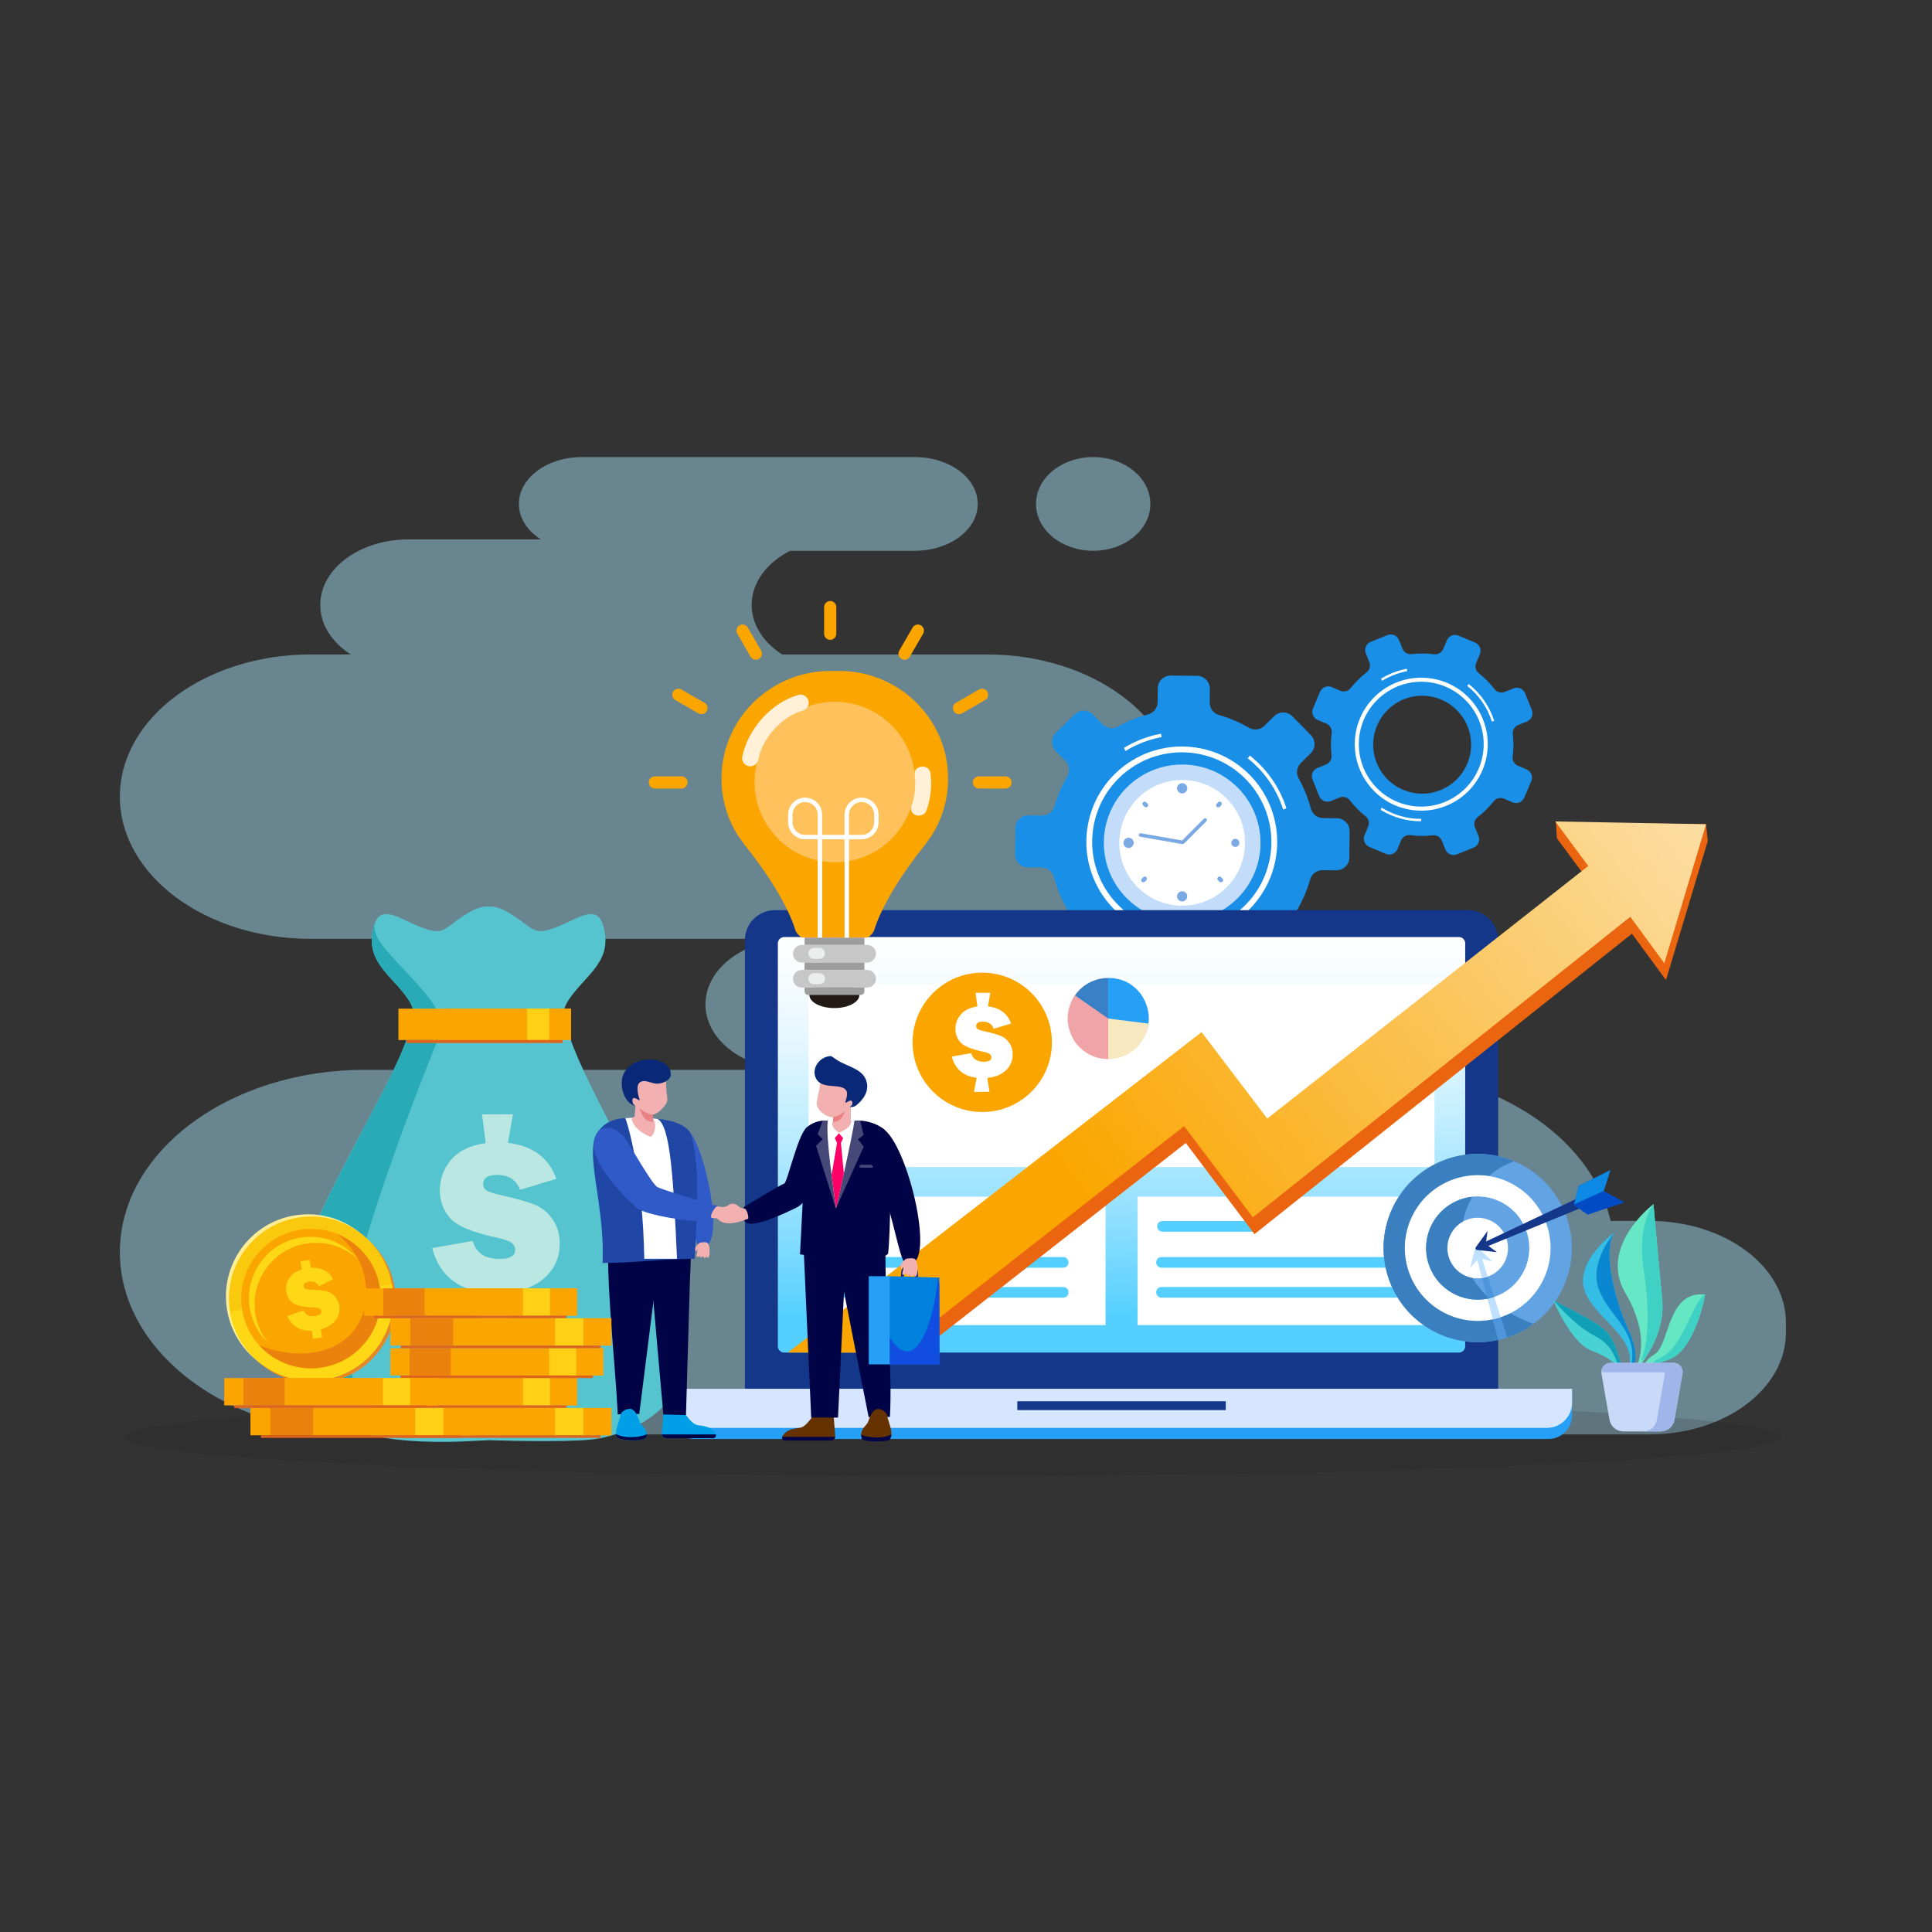 <?xml version="1.0" encoding="UTF-8"?>
<svg id="Layer_1" data-name="Layer 1" xmlns="http://www.w3.org/2000/svg" xmlns:xlink="http://www.w3.org/1999/xlink" viewBox="0 0 2000 2000">
  <rect x="0" y="0" width="2000" height="2000" fill="#333333" stroke="none"/>
  <defs>
    <style>
      .cls-1 {
        fill: url(#linear-gradient-2);
      }

      .cls-2 {
        fill: #3881c7;
      }

      .cls-3, .cls-4 {
        fill: #15378a;
      }

      .cls-5, .cls-6 {
        fill: #fff;
      }

      .cls-7 {
        fill: #2046a6;
      }

      .cls-7, .cls-8, .cls-9, .cls-10, .cls-11, .cls-12, .cls-13, .cls-6, .cls-14, .cls-15, .cls-16, .cls-17, .cls-18, .cls-19, .cls-20, .cls-21, .cls-22, .cls-23, .cls-24, .cls-25, .cls-26, .cls-27, .cls-28, .cls-29, .cls-30, .cls-4, .cls-31, .cls-32, .cls-33, .cls-34, .cls-35, .cls-36, .cls-37, .cls-38, .cls-39, .cls-40, .cls-41, .cls-42, .cls-43 {
        fill-rule: evenodd;
      }

      .cls-44 {
        fill: #de641e;
      }

      .cls-8 {
        fill: #54cfff;
      }

      .cls-9 {
        fill: #f06;
      }

      .cls-10, .cls-45 {
        fill: #464878;
      }

      .cls-11, .cls-46 {
        fill: #f1a4a7;
      }

      .cls-12 {
        fill: #62a4e3;
      }

      .cls-13 {
        fill: #3a80c0;
      }

      .cls-47 {
        fill: #49d2d4;
      }

      .cls-14 {
        fill: #1a8fe7;
      }

      .cls-15 {
        fill: #4b8ecf;
      }

      .cls-48 {
        fill: #35bee5;
      }

      .cls-16 {
        fill: #28aab7;
      }

      .cls-49, .cls-25 {
        fill: #269ff7;
      }

      .cls-50 {
        fill: #fac90d;
      }

      .cls-51 {
        fill: #a0b6ea;
      }

      .cls-17 {
        fill: #4d96dc;
      }

      .cls-52 {
        fill: #66e7c3;
      }

      .cls-18 {
        fill: #092978;
      }

      .cls-19 {
        fill: #024bc7;
      }

      .cls-20 {
        fill: #7ba9e3;
      }

      .cls-53 {
        fill: #fff0d7;
      }

      .cls-21 {
        fill: #ffc15c;
      }

      .cls-22 {
        fill: #009fe7;
      }

      .cls-23 {
        fill: #f3b0b0;
      }

      .cls-54 {
        fill: #f7e8bf;
      }

      .cls-55 {
        fill: #fca500;
      }

      .cls-56 {
        clip-path: url(#clippath-1);
      }

      .cls-57, .cls-39 {
        fill: #000446;
      }

      .cls-58 {
        fill: #c9daf8;
      }

      .cls-59 {
        fill: #0a87d1;
      }

      .cls-60 {
        opacity: .45;
      }

      .cls-61 {
        fill: #66e7c6;
      }

      .cls-62 {
        fill: #e48827;
      }

      .cls-24 {
        fill: #0c89e4;
      }

      .cls-26 {
        fill: #e88284;
      }

      .cls-63 {
        fill: #eb820e;
      }

      .cls-27 {
        fill: #c0e0ff;
      }

      .cls-64, .cls-34 {
        fill: #fba600;
      }

      .cls-28, .cls-65 {
        fill: #9d9d9e;
      }

      .cls-66 {
        stroke: #fba600;
        stroke-miterlimit: 10;
        stroke-width: .27px;
      }

      .cls-66, .cls-67 {
        fill: none;
      }

      .cls-29 {
        fill: #ec8081;
      }

      .cls-68 {
        fill: #630;
      }

      .cls-30 {
        fill: #56c4cf;
      }

      .cls-69 {
        clip-path: url(#clippath);
      }

      .cls-67 {
        clip-rule: evenodd;
      }

      .cls-31 {
        fill: #c7c7c8;
      }

      .cls-70, .cls-42 {
        fill: #ffd815;
      }

      .cls-32 {
        fill: #2f5ac7;
      }

      .cls-33 {
        fill: #eb640f;
      }

      .cls-71 {
        fill: #ffd015;
      }

      .cls-72 {
        fill: #ffee94;
      }

      .cls-35 {
        fill: #eceded;
      }

      .cls-73 {
        fill: #aae8ff;
      }

      .cls-36 {
        fill: #d7e6ff;
      }

      .cls-74 {
        fill: url(#linear-gradient);
      }

      .cls-37 {
        fill: #c3dcfa;
      }

      .cls-75 {
        fill: #3fd1c4;
      }

      .cls-38 {
        fill: #bae7e2;
      }

      .cls-76 {
        fill: #231f20;
        opacity: .15;
      }

      .cls-77 {
        fill: #0fa0b7;
      }

      .cls-40 {
        fill: #0081de;
      }

      .cls-41 {
        fill: #124de1;
      }

      .cls-43 {
        fill: #231916;
      }
    </style>
    <clipPath id="clippath">
      <path class="cls-67" d="m811.16,1400.13v-.03h-.24c-.23-.03-.46-.07-.68-.13h0s-.02,0-.02,0c-.13-.03-.25-.07-.37-.1v-.03h-.09c-.79-.26-1.52-.66-2.15-1.18h0s0,0,0,0l-.13-.11v-.02h-.02c-.23-.2-.44-.41-.63-.64v-.02h-.02c-.24-.27-.45-.57-.64-.88v-.04h-.02c-.2-.33-.37-.68-.5-1.04h0s0-.01,0-.01c-.05-.12-.09-.24-.13-.37v-.03h0c-.13-.42-.22-.86-.26-1.31v-.27h-.02c0-.11,0-.21,0-.32v-417.04c0-.11,0-.21,0-.32h.02v-.26c.04-.45.13-.89.26-1.31h0v-.02c.04-.13.08-.25.13-.37h0c.14-.37.31-.72.5-1.05h.02v-.04c.19-.31.4-.61.64-.88h.02v-.02c.2-.23.41-.44.63-.64h.02v-.02l.13-.11h0c.63-.52,1.36-.93,2.15-1.18h.09v-.03c.12-.04.25-.07.37-.1h.02c.22-.06.45-.1.67-.13h.25v-.03c.2-.02.41-.03.61-.03h698.47c.23,0,.45.01.68.04v.02h.18c.39.05.77.14,1.13.26h0s.02,0,.02,0c.31.1.61.23.9.37v.03h.05c.07.04.14.07.21.11v.02h.03c.26.15.52.32.76.5v.02h.03c.43.33.82.72,1.15,1.14v.04h.03c.13.17.25.34.36.52h0s0,0,0,0c.04.07.09.14.13.21v.05h.03c.2.35.36.72.5,1.1v.08h.03c.04.11.07.23.1.35v.04h.01c.05.19.09.37.12.57v.09h.01c.05.32.07.65.07.98v417.04c0,.33-.02.66-.07.98h-.02v.09c-.03.19-.07.38-.12.56h-.01v.05c-.03.12-.07.23-.1.35h-.03v.08c-.13.38-.3.75-.49,1.1h-.03v.06c-.04.07-.08.14-.13.21h0c-.08.14-.17.27-.26.39l-.1.13h-.03v.04c-.34.43-.72.81-1.15,1.14h-.03v.03c-.24.18-.49.35-.76.5h-.03v.02c-.07.04-.14.08-.21.11h-.05v.03c-.29.14-.59.27-.9.37h-.02c-.37.13-.75.21-1.14.26h-.18v.02c-.22.02-.45.04-.68.04h-698.47c-.21,0-.41-.01-.61-.03"/>
    </clipPath>
    <linearGradient id="linear-gradient" x1="1161.01" y1="1363.79" x2="1161.01" y2="970" gradientUnits="userSpaceOnUse">
      <stop offset="0" stop-color="#54cfff"/>
      <stop offset=".26" stop-color="#8fdfff"/>
      <stop offset=".5" stop-color="#bfedff"/>
      <stop offset=".71" stop-color="#e2f6ff"/>
      <stop offset=".89" stop-color="#f7fcff"/>
      <stop offset="1" stop-color="#fff"/>
    </linearGradient>
    <clipPath id="clippath-1">
      <polygon class="cls-67" points="1010.14 1249.52 1010.14 1249.52 1010.14 1249.52 1126.26 1159.57 1135.6 1152.33 1243.91 1068.44 1304.72 1148.52 1304.72 1148.52 1304.72 1148.52 1311.88 1157.95 1337.73 1137.61 1361.79 1118.67 1369.82 1112.36 1377.84 1106.04 1377.84 1106.04 1385.86 1099.73 1385.86 1099.73 1385.86 1099.73 1393.88 1093.42 1393.88 1093.42 1401.9 1087.11 1401.91 1087.11 1401.91 1087.11 1409.93 1080.79 1409.93 1080.79 1409.93 1080.79 1417.95 1074.48 1417.95 1074.48 1417.95 1074.48 1425.97 1068.17 1425.97 1068.17 1425.97 1068.17 1433.99 1061.86 1433.99 1061.86 1433.99 1061.86 1442.01 1055.54 1442.02 1055.54 1442.02 1055.54 1450.04 1049.23 1450.04 1049.23 1450.04 1049.23 1458.06 1042.92 1458.06 1042.92 1458.06 1042.92 1466.08 1036.61 1466.08 1036.61 1466.08 1036.61 1474.1 1030.29 1474.1 1030.29 1474.1 1030.29 1482.12 1023.98 1482.13 1023.98 1482.13 1023.98 1490.15 1017.67 1490.15 1017.67 1490.15 1017.67 1498.17 1011.36 1498.17 1011.36 1498.17 1011.35 1600.62 930.74 1600.62 930.74 1600.62 930.74 1608.64 924.43 1608.64 924.43 1608.64 924.43 1616.66 918.12 1616.66 918.12 1616.66 918.12 1624.68 911.8 1624.68 911.8 1632.7 905.49 1632.7 905.49 1632.7 905.49 1640.73 899.18 1640.73 899.18 1640.73 899.18 1644.17 896.47 1643.36 895.37 1643.36 895.36 1643.35 895.36 1640.33 891.29 1640.33 891.29 1640.33 891.29 1609.98 850.36 1683.2 851.7 1683.2 851.7 1683.21 851.7 1711.87 852.23 1711.88 852.23 1766.12 853.23 1762.9 863.93 1762.9 863.93 1762.9 863.95 1762.51 865.25 1762.5 865.25 1762.5 865.26 1762.11 866.56 1762.11 866.56 1762.11 866.58 1761.72 867.88 1761.72 867.88 1761.72 867.89 1761.32 869.19 1761.32 869.19 1761.32 869.2 1760.93 870.51 1760.93 870.51 1760.93 870.52 1760.53 871.82 1760.53 871.82 1760.53 871.83 1760.14 873.14 1760.14 873.14 1760.14 873.14 1759.74 874.45 1759.74 874.46 1752.91 897.21 1752.9 897.21 1752.9 897.22 1752.51 898.52 1752.51 898.52 1752.51 898.53 1752.12 899.84 1752.12 899.84 1752.12 899.84 1751.72 901.15 1751.72 901.15 1751.72 901.16 1751.33 902.47 1751.33 902.47 1751.33 902.47 1750.93 903.78 1750.93 903.78 1750.93 903.78 1742.91 930.48 1742.91 930.48 1742.91 930.49 1742.52 931.79 1742.51 931.79 1742.51 931.8 1742.12 933.11 1742.12 933.11 1742.12 933.11 1741.73 934.42 1741.73 934.42 1741.73 934.43 1732.92 963.75 1732.91 963.75 1732.91 963.75 1732.52 965.07 1723.31 995.71 1722.89 997.11 1687.68 949.11 1685.31 950.99 1685.31 950.99 1685.31 950.99 1678.87 956.12 1678.86 956.12 1678.86 956.12 1658.88 972.04 1658.88 972.04 1658.88 972.04 1652.43 977.16 1652.43 977.16 1652.43 977.17 1645.99 982.29 1645.99 982.29 1645.99 982.29 1626 998.21 1626 998.21 1626 998.21 1619.55 1003.33 1619.55 1003.33 1619.55 1003.34 1613.11 1008.46 1613.11 1008.46 1613.11 1008.46 1586.68 1029.5 1586.68 1029.5 1586.68 1029.51 1580.23 1034.63 1580.23 1034.63 1580.23 1034.63 1553.8 1055.68 1553.8 1055.68 1553.8 1055.68 1547.36 1060.8 1547.36 1060.8 1547.36 1060.81 1520.92 1081.85 1514.48 1086.97 1514.48 1086.97 1514.48 1086.98 1488.04 1108.02 1481.6 1113.14 1481.6 1113.14 1481.6 1113.15 1448.72 1139.32 1448.72 1139.32 1415.85 1165.49 1415.85 1165.49 1415.85 1165.49 1409.4 1170.61 1409.4 1170.61 1409.4 1170.62 1382.97 1191.66 1376.52 1196.78 1376.52 1196.78 1376.52 1196.79 1343.65 1222.96 1343.65 1222.96 1310.77 1249.13 1296.9 1260.17 1279.86 1237.55 1279.86 1237.55 1279.86 1237.55 1248.96 1196.52 1248.96 1196.52 1248.96 1196.52 1241.33 1186.4 1241.33 1186.4 1241.33 1186.4 1233.7 1176.27 1233.7 1176.27 1233.7 1176.27 1226.08 1166.14 1225.81 1165.79 1223.84 1167.33 1223.84 1167.33 1223.84 1167.33 1206.88 1180.61 1206.88 1180.61 1206.88 1180.61 1189.91 1193.89 1189.91 1193.89 1189.91 1193.89 1175.97 1204.81 1172.95 1207.17 1172.95 1207.17 1172.95 1207.18 1159.01 1218.09 1159.01 1218.09 1159.01 1218.09 1142.04 1231.37 1142.04 1231.37 1142.04 1231.37 1125.08 1244.65 1125.08 1244.65 1125.08 1244.65 1108.11 1257.94 1108.11 1257.94 1108.11 1257.94 1091.15 1271.22 1091.15 1271.22 1091.15 1271.22 1074.18 1284.5 1074.18 1284.5 1074.18 1284.5 1043.28 1308.7 1043.28 1308.7 1026.31 1321.98 1026.31 1321.98 1026.31 1321.98 1009.35 1335.26 1009.35 1335.26 1009.35 1335.26 992.39 1348.55 992.38 1348.55 992.38 1348.55 975.42 1361.83 975.42 1361.83 975.42 1361.83 926.47 1400.16 815.68 1400.16 884.68 1346.71 894.02 1339.47 1010.14 1249.52"/>
    </clipPath>
    <linearGradient id="linear-gradient-2" x1="1133.27" y1="1249.26" x2="2030.69" y2="543.28" gradientUnits="userSpaceOnUse">
      <stop offset="0" stop-color="#fba600"/>
      <stop offset="1" stop-color="#fcfcfc"/>
    </linearGradient>
  </defs>
  <g>
    <g class="cls-60">
      <path class="cls-73" d="m124.09,824.68h0c0-81.3,88.52-147.2,197.71-147.2h41.24c-19.29-12.43-31.51-30.78-31.51-51.27h0c0-37.45,40.77-67.8,91.07-67.8h137.26c-13.88-8.9-22.71-22.05-22.71-36.75,0-26.79,29.17-48.51,65.16-48.51h344.67c35.99,0,65.16,21.72,65.16,48.51s-29.17,48.51-65.16,48.51h-129.05c-24.03,12.21-39.81,32.75-39.81,56.04h0c0,20.49,12.22,38.84,31.51,51.27h212.24c109.19,0,197.71,65.9,197.71,147.2h0c0,81.3-88.52,147.2-197.71,147.2h281.18c50.29,0,91.07,30.36,91.07,67.8s-40.77,67.8-91.07,67.8h114.57c125.17,0,229.08,67.56,249.7,156.37h40.12c78.05,0,141.32,47.11,141.32,105.21v10.66c0,58.11-63.27,105.21-141.32,105.21H377.57c-139.99,0-253.49-84.49-253.49-188.72h0c0-104.23,113.49-188.72,253.49-188.72h443.77c-50.3,0-91.07-30.36-91.07-67.8s40.77-67.8,91.07-67.8h-499.55c-109.19,0-197.71-65.9-197.71-147.2Z"/>
      <ellipse class="cls-73" cx="1131.65" cy="521.66" rx="59.2" ry="48.51"/>
    </g>
    <ellipse class="cls-76" cx="986.42" cy="1487.61" rx="857.84" ry="40.65"/>
  </g>
  <g>
    <path class="cls-14" d="m1383.91,847.02l-14.2-.13c-5.94-.06-11.18-4.04-12.69-9.78-2.95-11.1-7.24-21.62-12.7-31.44-2.88-5.2-1.89-11.7,2.36-15.85l10.12-9.97c5.26-5.15,5.36-13.61.2-18.87l-19.07-19.42c-5.17-5.26-13.62-5.32-18.88-.16l-10.14,9.95c-4.25,4.17-10.76,5.04-15.9,2.06-9.71-5.65-20.17-10.12-31.2-13.27-5.72-1.62-9.58-6.92-9.52-12.87l.12-14.2c.08-7.37-5.85-13.39-13.22-13.47l-27.21-.25c-7.37-.08-13.39,5.85-13.47,13.21l-.13,14.2c-.06,5.94-4.03,11.18-9.77,12.7-11.09,2.94-21.62,7.23-31.43,12.68-5.21,2.9-11.7,1.9-15.87-2.34l-9.95-10.14c-5.16-5.26-13.61-5.34-18.86-.16l-19.43,19.06c-5.26,5.16-5.32,13.61-.16,18.87l9.95,10.14c4.17,4.25,5.04,10.76,2.04,15.9-5.63,9.71-10.1,20.17-13.27,31.2-1.61,5.72-6.92,9.58-12.86,9.54l-14.2-.14c-7.37-.08-13.39,5.85-13.47,13.22l-.25,27.21c-.06,7.37,5.85,13.39,13.22,13.47l14.2.13c5.94.06,11.16,4.02,12.7,9.78,2.92,11.08,7.22,21.61,12.67,31.41,2.91,5.21,1.91,11.7-2.33,15.88l-10.15,9.95c-5.26,5.16-5.33,13.61-.17,18.87l19.04,19.41c5.18,5.26,13.63,5.33,18.89.17l10.12-9.96c4.27-4.17,10.77-5.04,15.92-2.04,9.71,5.62,20.16,10.12,31.18,13.25,5.72,1.62,9.61,6.93,9.55,12.87l-.13,14.2c-.08,7.37,5.84,13.41,13.22,13.47l27.21.26c7.35.06,13.39-5.87,13.47-13.24l.12-14.2c.06-5.94,4.04-11.16,9.79-12.7,11.07-2.93,21.6-7.23,31.41-12.67,5.2-2.89,11.69-1.9,15.86,2.34l9.95,10.14c5.18,5.27,13.63,5.34,18.89.18l19.41-19.07c5.26-5.16,5.35-13.61.17-18.87l-9.96-10.14c-4.17-4.25-5.04-10.74-2.06-15.9,5.66-9.7,10.14-20.16,13.27-31.19,1.64-5.72,6.91-9.59,12.86-9.53l14.22.12c7.37.08,13.4-5.85,13.47-13.22l.25-27.21c.08-7.37-5.84-13.39-13.22-13.45m-87.21,38.64c-5.3,30.57-30.21,55.02-60.88,59.76-50.61,7.83-93.27-35.65-84.53-86.12,5.31-30.55,30.21-55.01,60.86-59.74,50.62-7.82,93.3,35.64,84.54,86.1Z"/>
    <path class="cls-6" d="m1167.47,797.54c-19.7,14.87-32.56,36.76-35.97,61.2-3.41,24.41,2.99,49.06,17.85,68.72,14.88,19.7,36.76,32.56,61.2,35.97,24.41,3.41,49.05-2.99,68.72-17.84,19.7-14.87,32.56-36.76,35.98-61.21,3.4-24.4-3-49.05-17.85-68.72-14.87-19.7-36.76-32.56-61.2-35.98-24.41-3.4-49.05,3-68.72,17.85m69.55-23.81c26.03,3.63,49.35,17.33,65.18,38.31,15.81,20.94,22.62,47.19,18.99,73.18-3.63,26.03-17.33,49.35-38.31,65.18-20.94,15.81-47.19,22.62-73.17,19-26.03-3.63-49.34-17.33-65.19-38.31-15.81-20.94-22.62-47.19-18.99-73.17,3.63-26.03,17.33-49.34,38.31-65.18,20.94-15.81,47.19-22.62,73.17-19Z"/>
    <path class="cls-5" d="m1223.6,982.56c-19.44.13-39.16-4.85-57.1-15.47-.7-.42-1.39-.84-2.08-1.27l-1.3,3.39,1.56.94c18.3,10.84,38.39,15.99,58.23,15.98l.69-3.57Zm68.05-197.54c17.71,13.98,30.19,32.62,36.73,53.08l3.29-1.41c-6.78-21.02-19.65-40.15-37.86-54.51l-2.16,2.84Zm-126.55-7.61c9.47-5.79,19.73-10.1,30.39-12.83,2.32-.6,4.67-1.11,7.03-1.56l-.68-3.5c-2.43.46-4.85.99-7.24,1.6-10.89,2.79-21.37,7.18-31.06,13.06l1.56,3.22Z"/>
    <path class="cls-14" d="m1580.36,796.55l-8.97-3.79c-3.76-1.59-6.04-5.49-5.5-9.52,1.03-7.81,1.05-15.61.14-23.26-.46-4.06,1.87-7.92,5.65-9.44l9.02-3.68c4.68-1.9,6.96-7.23,5.05-11.92l-7.02-17.3c-1.89-4.68-7.26-6.94-11.93-5.04l-9.03,3.66c-3.8,1.54-8.15.39-10.63-2.84-4.68-6.12-10.16-11.69-16.33-16.57-3.2-2.52-4.27-6.89-2.68-10.65l3.79-8.98c1.97-4.66-.21-10.03-4.88-12l-17.2-7.27c-4.65-1.97-10.02.21-12,4.87l-3.79,8.98c-1.59,3.75-5.47,6.04-9.51,5.51-7.8-1.03-15.6-1.06-23.25-.17-4.06.48-7.92-1.85-9.46-5.63l-3.67-9.03c-1.9-4.68-7.24-6.94-11.92-5.03l-17.31,7.01c-4.69,1.9-6.93,7.25-5.04,11.93l3.67,9.03c1.53,3.78.39,8.15-2.86,10.62-6.11,4.69-11.68,10.16-16.57,16.33-2.52,3.21-6.89,4.27-10.65,2.69l-8.98-3.8c-4.65-1.97-10.02.21-12,4.87l-7.27,17.2c-1.96,4.66.21,10.03,4.87,12l8.97,3.79c3.76,1.59,6.03,5.47,5.5,9.52-1.04,7.79-1.06,15.6-.16,23.24.48,4.06-1.85,7.92-5.63,9.46l-9.04,3.66c-4.69,1.9-6.94,7.25-5.03,11.93l7.01,17.29c1.9,4.69,7.25,6.94,11.94,5.04l9.02-3.67c3.79-1.53,8.15-.39,10.63,2.86,4.69,6.1,10.15,11.69,16.33,16.55,3.2,2.52,4.29,6.91,2.69,10.67l-3.79,8.97c-1.98,4.66.21,10.03,4.87,12l17.2,7.27c4.65,1.96,10.03-.22,12-4.88l3.78-8.98c1.59-3.75,5.48-6.03,9.53-5.5,7.79,1.03,15.6,1.06,23.24.17,4.06-.48,7.91,1.84,9.45,5.63l3.67,9.03c1.9,4.69,7.25,6.95,11.93,5.05l17.3-7.03c4.69-1.9,6.94-7.24,5.04-11.93l-3.68-9.04c-1.52-3.78-.38-8.13,2.85-10.62,6.14-4.68,11.71-10.14,16.57-16.32,2.53-3.2,6.89-4.28,10.64-2.69l9.01,3.79c4.64,1.98,10.02-.21,11.99-4.87l7.26-17.2c1.97-4.66-.22-10.03-4.88-11.99m-65.43,1.74c-11.34,18.01-33.54,27.02-54.23,22.01-34.15-8.26-49.87-46.99-31.13-76.72,11.35-18,33.54-27.01,54.23-22.01,34.16,8.26,49.89,46.98,31.14,76.71Z"/>
    <path class="cls-6" d="m1432.34,718.79c-13.72,10.36-22.69,25.61-25.06,42.64-2.37,17.01,2.09,34.18,12.43,47.88,10.37,13.73,25.61,22.69,42.64,25.06,17.01,2.37,34.18-2.09,47.88-12.43,13.72-10.36,22.69-25.61,25.06-42.64,2.38-17-2.08-34.18-12.42-47.88-10.37-13.72-25.62-22.69-42.65-25.06-17-2.37-34.18,2.09-47.88,12.43m48.46-16.59c18.14,2.53,34.38,12.08,45.42,26.7,11.02,14.59,15.75,32.88,13.24,50.98-2.54,18.14-12.09,34.38-26.69,45.42-14.59,11.02-32.88,15.76-50.99,13.24-18.13-2.53-34.38-12.08-45.42-26.7-11.02-14.59-15.76-32.88-13.24-50.98,2.53-18.13,12.08-34.38,26.69-45.41,14.59-11.02,32.88-15.76,50.98-13.24Z"/>
    <path class="cls-5" d="m1471.45,847.7c-13.54.09-27.28-3.38-39.78-10.78-.49-.29-.97-.58-1.45-.88l-.91,2.36,1.08.66c12.75,7.55,26.75,11.14,40.57,11.13l.48-2.48Zm47.41-137.63c12.34,9.74,21.03,22.72,25.59,36.98l2.29-.98c-4.72-14.65-13.69-27.98-26.37-37.98l-1.51,1.98Zm-88.17-5.3c6.6-4.04,13.75-7.04,21.17-8.94,1.62-.41,3.25-.77,4.9-1.08l-.47-2.44c-1.69.32-3.37.69-5.04,1.12-7.59,1.94-14.89,5-21.64,9.1l1.08,2.24Z"/>
    <path class="cls-37" d="m1223.77,791.44c44.79,0,81.1,36.31,81.1,81.09s-36.31,81.1-81.1,81.1-81.09-36.31-81.09-81.1,36.31-81.09,81.09-81.09"/>
    <path class="cls-6" d="m1223.77,807.47c35.93,0,65.06,29.13,65.06,65.06s-29.13,65.06-65.06,65.06-65.06-29.13-65.06-65.06,29.13-65.06,65.06-65.06"/>
    <path class="cls-20" d="m1278.85,868.37c2.29,0,4.16,1.86,4.16,4.16s-1.86,4.16-4.16,4.16-4.16-1.86-4.16-4.16,1.86-4.16,4.16-4.16m-55.09,54.27c2.9,0,5.25,2.35,5.25,5.25s-2.35,5.25-5.25,5.25-5.25-2.35-5.25-5.25,2.35-5.25,5.25-5.25Zm0-111.93c2.94,0,5.33,2.38,5.33,5.33s-2.39,5.32-5.33,5.32-5.32-2.38-5.32-5.32,2.38-5.33,5.32-5.33Zm-37.08,97.31h0c.87.87.87,2.3,0,3.17l-1.52,1.52c-.87.87-2.29.87-3.17,0-.87-.87-.87-2.3,0-3.16l1.52-1.52c.87-.87,2.29-.87,3.16,0Zm77.54-77.54h0c.87.87.87,2.29,0,3.17l-1.52,1.52c-.87.87-2.3.87-3.17,0-.87-.87-.87-2.29,0-3.16l1.52-1.52c.87-.87,2.29-.87,3.17,0Zm-3.39,77.54h0c-.87.87-.87,2.3,0,3.17l1.52,1.52c.87.87,2.29.87,3.17,0,.87-.87.87-2.3,0-3.16l-1.52-1.52c-.87-.87-2.29-.87-3.16,0Zm-77.54-77.54h0c-.87.87-.87,2.29,0,3.17l1.52,1.52c.87.87,2.29.87,3.17,0,.87-.87.87-2.29,0-3.16l-1.52-1.52c-.87-.87-2.29-.87-3.17,0Zm65.55,17.08h0c.72.72.72,1.89,0,2.61l-22.51,22.54c-.18.19-.4.32-.64.42-.41.52-1.07.8-1.77.68l-43.53-7.6c-1-.17-1.67-1.13-1.5-2.13h0c.17-1,1.13-1.67,2.13-1.5l42.75,7.47,22.44-22.48c.72-.72,1.89-.72,2.61,0Zm-80.51,19.65c2.93,0,5.31,2.38,5.31,5.31s-2.38,5.31-5.31,5.31-5.31-2.38-5.31-5.31,2.38-5.31,5.31-5.31Z"/>
    <path class="cls-30" d="m505.82,938.49c-5.71-.53-13.37,1.23-26.5,9.92-19.77,13.08-20.15,19.57-40.3,12.66-20.15-6.91-39.15-22.45-48.36-10.36-4.36,5.72-8.23,22.2-3.81,35.62,4.92,14.95,18.89,27.15,27.99,38.07,17.27,20.72,13.81,24.18,9.79,39.72-27.9,107.62-286.24,415.9,12.73,428.1,32.48,1.32,56.14-.95,68.46-1.36,24.47.81,96.42,2.59,117.16-2.27,206.63-48.39-10.1-324.65-35.97-424.47-4.03-15.54-7.48-19,9.79-39.72,9.1-10.92,23.07-23.12,27.99-38.07,4.42-13.42.55-29.9-3.81-35.62-9.21-12.09-28.21,3.45-48.36,10.36-20.15,6.91-20.53.42-40.3-12.66-13.13-8.69-20.79-10.45-26.5-9.92"/>
    <path class="cls-16" d="m387.46,957.24c-2.61,7.68-3.85,19.21-.6,29.09,4.92,14.95,18.89,27.15,27.99,38.07,17.27,20.72,13.81,24.18,9.79,39.72-26.61,102.66-260.89,386.06-22.83,422.51-50.7-62.68-50.66-99.53-33.41-166.55,17.99-69.93,54.97-170.2,84.65-243.45,0,0,4.83-2.26,1.38-24.02-3.45-21.76-55.6-63.54-64.23-83.23-1.85-4.21-2.63-8.31-2.73-12.15"/>
    <rect class="cls-55" x="412.44" y="1044.16" width="178.71" height="32.48"/>
    <rect class="cls-55" x="568.51" y="1044.16" width="22.65" height="32.48"/>
    <rect class="cls-71" x="545.59" y="1044.16" width="22.92" height="32.48"/>
    <rect class="cls-64" x="463.19" y="1044.16" width="82.4" height="32.48"/>
    <rect class="cls-44" x="420.91" y="1076.63" width="161.53" height="3.09"/>
    <path class="cls-38" d="m502.78,1183.34l-3.77-29.75,31.95-.03-5.15,29.51c25.73,3.1,42.43,15.56,50.1,37.26l-37.58,11.36c-3.74-10.16-11.49-15.3-23.24-15.41-9.88-.09-14.85,3.04-14.91,9.41-.02,2.33.82,4.29,2.48,5.94,1.66,1.65,6.25,3.32,13.83,5.07,17.27,3.88,29.65,7.35,37.13,10.4,7.48,3.09,13.68,8.21,18.59,15.4,4.91,7.19,7.32,15.62,7.23,25.38-.13,13.64-5.1,25.02-14.86,34.15-9.8,9.13-23.2,14.56-40.24,16.31l4.76,29.99-33.69.28,5.9-30.49c-28.79-3.7-46.76-19.11-53.93-46.12l41.95-7.39c3.48,12.28,12.44,18.49,26.93,18.63,11.3.11,17.01-2.94,17.07-9.14.03-3.27-1.25-5.85-3.89-7.67-2.6-1.86-7.27-3.5-13.96-4.95-26.28-5.56-42.9-12.54-49.89-20.89-6.98-8.35-10.4-17.94-10.3-28.67.11-11.88,4.09-22.38,11.9-31.53,7.85-9.11,19.7-14.79,35.6-17.05"/>
    <path class="cls-4" d="m802.08,942.19h717.86c17.04,0,30.97,13.93,30.97,30.96v473.64c0,17.03-13.93,30.96-30.97,30.96h-717.86c-17.03,0-30.96-13.93-30.96-30.96v-473.64c0-17.03,13.93-30.96,30.96-30.96"/>
    <g class="cls-69">
      <rect class="cls-74" x="805.22" y="970.01" width="711.58" height="430.15"/>
    </g>
    <path class="cls-25" d="m694.59,1440.35h932.84v24.66c0,13.57-11.09,24.66-24.66,24.66h-883.52c-13.57,0-24.66-11.1-24.66-24.66v-24.66Z"/>
    <path class="cls-36" d="m694.59,1437.63h932.84v14.49c0,14.31-11.7,26.02-26.03,26.02h-880.8c-14.31,0-26.02-11.71-26.02-26.02v-14.49Z"/>
    <rect class="cls-3" x="1053.11" y="1450.58" width="215.8" height="9.15"/>
    <rect class="cls-5" x="837.03" y="1238.79" width="307.42" height="132.97"/>
    <rect class="cls-5" x="1177.56" y="1238.79" width="307.42" height="132.96"/>
    <rect class="cls-5" x="837.03" y="1018.99" width="647.96" height="189.08"/>
    <path class="cls-8" d="m858.64,1301.27h241.98c3.04,0,5.54,2.49,5.54,5.54s-2.49,5.54-5.54,5.54h-241.98c-3.05,0-5.54-2.49-5.54-5.54s2.49-5.54,5.54-5.54"/>
    <path class="cls-8" d="m858.64,1332.28h241.98c3.04,0,5.54,2.49,5.54,5.54s-2.49,5.54-5.54,5.54h-241.98c-3.05,0-5.54-2.49-5.54-5.54s2.49-5.54,5.54-5.54"/>
    <path class="cls-8" d="m1203.42,1264h94.12c3.04,0,5.53,2.49,5.53,5.53h0c0,3.05-2.49,5.54-5.53,5.54h-94.12c-3.04,0-5.53-2.49-5.53-5.54h0c0-3.05,2.49-5.54,5.53-5.54"/>
    <polygon class="cls-33" points="1313.61 1175.37 1645.9 913.89 1611.7 867.78 1610.7 851.36 1766.12 853.23 1767.86 870.65 1724.63 1014.53 1689.4 966.53 1298.63 1277.59 1227.54 1183.21 950.53 1400.16 839.9 1400.16 1245.64 1085.86 1313.61 1175.37"/>
    <g class="cls-56">
      <rect class="cls-1" x="815.68" y="850.36" width="950.44" height="549.8"/>
    </g>
    <path class="cls-39" d="m852.88,1197.32c-6.72,14.9-9.53,40.32-26.94,52.05-10.85,5.36-53.66,26.76-55.74,12.73-2.08-14.03.99-13.23.99-13.23,0,0,36.53-22.29,40.69-23.68,3.14-1.05,13.69-49.45,23.07-58.02,1.99-1.82,20.83,23.73,17.94,30.14"/>
    <path class="cls-68" d="m812.5,1491.32h47.69c2.26,0,4.09-1.68,4.38-3.82.04-.3.05-.62.03-.93l-1.94-25.05s-1.99-.92-4.76-1.57c-1.65-.39-3.04-1.59-3.54-3.21-.03-.12-.07-.24-.1-.37-1.1-4.82-8.04-6.35-9.33-1.64-.17.61-.31,1.2-.43,1.77-.03.14-.06.29-.09.42-.21,1.01-.36,1.95-.46,2.76v.05c-.27,2.08-.25,3.41-.25,3.41-.63.8-1.24,1.59-1.83,2.37-.3.39-.59.77-.88,1.15-.63.81-1.24,1.61-1.84,2.37-.28.36-.55.71-.83,1.05-.66.83-1.31,1.61-1.97,2.34-.29.33-.59.66-.89.97-2.46,2.58-4.94,4.35-7.87,4.76-5.17.71-13.62,1.28-17.7,8.87-.09.16-.16.32-.21.49-.6,1.83.78,3.82,2.81,3.82"/>
    <path class="cls-57" d="m812.5,1491.32h47.69c2.26,0,4.09-1.68,4.38-3.83h-54.87c-.6,1.83.78,3.83,2.81,3.83"/>
    <path class="cls-39" d="m853.36,1160.06h36.44c8.81,0,21.52,4.42,26.85,10.67,7.65,8.96,4.95,113.4,2.62,127.36l-2.68,1.9c0,55.81,7.48,113.38,4.67,166.75l-22.04.27-27.8-141.36-14.13-24.47-22.92-1.84-6.21-.83,6.77-131.33c5.05-4.25,11.34-7.12,18.43-7.12"/>
    <path class="cls-10" d="m853.36,1160.06h6.03l.79,8.92,5.13,82.1-20.53-65,6.84-6.84-5.13-5.13,5.12-13.99c.57-.04,1.15-.06,1.74-.06"/>
    <path class="cls-32" d="m688.62,1192.22c-3.07-6.39-.71-18.92,5.8-21.73,1.72-.74,13.92-2.33,17.09-.56,17.04,9.23,43.74,131.28,12.09,120.07-3.82-1.33-8.64-28.5-16.27-54.15-6.29-21.15-15.95-37.89-18.71-43.63"/>
    <path class="cls-10" d="m882.93,1160.06l-1.92,8.07-15.69,82.96,28.78-64.03-5.91-7.66,5.74-4.43-3.45-14.9c-1.68-.33-5.79,0-7.55,0"/>
    <path class="cls-6" d="m856.96,1160.06c-2.41,18.1,6.26,71.24,8.35,91.02.63-1.56,17.59-77.07,19.24-91.02h-16.47c-3.72,0-7.95-.45-11.13,0"/>
    <path class="cls-23" d="m845.54,1140.58c-1.28,8.5,10.25,16.45,16.87,15.89v3.89l-.34.48c-2.31,6.01,4.2,9.88,6.36,11.94,1.97-1.51,12.53-4.39,12.77-12.72h-.43v-14.61c.47-.14.99-.35,1.46-.64,1.46-.89,2.03-3.06,1.64-5.3-.39-2.24-3.5-.73-3.5-.73,2.7-6.65,6.16-12.38-.8-16.07-6.96-3.69-21-3.42-21-3.42l-10.19-2.34c2.28,3.62-1.99,18-2.84,23.63"/>
    <path class="cls-29" d="m874.85,1149.98c-2.96,7.93-5.77,10.87-12.44,11.78v-5.4c2.55-.25,8.79-2.41,12.44-6.38"/>
    <polygon class="cls-39" points="832 1294.03 875.77 1293.86 867.49 1467.44 839.75 1467.44 832 1294.03"/>
    <path class="cls-68" d="m891.51,1486.09c.4,6.96,25.06,4.56,29,2.47,1.52-.8,2.16-2.36,2.28-4.24.19-3-.93-6.84-1.9-9.85-1.58-4.9-1.36-4.81-2.46-8.16,0,0,.28-5.45-7.8-7.53-8.08-2.08-11.04,11.48-12.42,14.09-1.26,2.39-6.18,5.66-6.68,11.54-.05.54-.06,1.1-.02,1.67"/>
    <path class="cls-57" d="m891.83,1488.72c.49,4.51,24.74,4.06,28.69,1.97,1.52-.81,2.16-3.81,2.28-5.69-2.59,1.3-7.16,2.93-13.98,3.04-8.37.13-14.4-1.36-17.28-2.95-.05.54.26,3.04.29,3.62"/>
    <path class="cls-18" d="m874.88,1127.56c2.56,2.41,2.54,5.5.68,11.71-.55,1.83-1.4,3.23,1.4,1.53,1.28-.78,3.41-1.91,4.24-1.38,1.85,1.18,1.32,4.16.07,5.23-.56.48-1.63,1.23-1.63,1.23,0,0,3.56.92,6.83-1.71,3.27-2.63,12.93-11.04,11.06-22.48-2.5-15.22-20.29-17.31-30.74-24.18-3.18-2.09-6.08-4.33-6.93-4.28-11.56.65-19.8,12.5-15.51,22.39,5.48,12.61,23.94,5.76,30.52,11.94"/>
    <path class="cls-18" d="m932.66,1322.7s-.37-9.29,2.2-10.39c2.57-1.11,12.33-.11,12.33-.11,0,0,2.68.66,2.9,4.14.22,3.48.22,6.36.22,6.36h-3.3s.26-5.14-.33-5.86c-.59-.72-9.74-.25-9.74-.25,0,0-1.25.03-1.3,2.65-.06,2.62,0,3.46,0,3.46h-2.97Z"/>
    <rect class="cls-49" x="899.35" y="1321.12" width="22.37" height="91.28"/>
    <polygon class="cls-40" points="921.05 1321.12 972.41 1322.58 972.54 1412.39 921.05 1412.39 921.05 1321.12"/>
    <path class="cls-41" d="m971.09,1322.58h.63l.69,7.85.13,81.96h-51.5v-27.7c28.4,43.82,46.78-23.75,50.04-62.12"/>
    <path class="cls-23" d="m720.94,1295.19c.3.12,1.62-2.84,1.45-2.01l-1.46,7.27s1.61,1.31,2.66.31l1.05-1,.16,1.76s1.04.69,1.8-.27c.75-.95,1.67-.26,1.67-.26l.86,1.34c1.91-.12,1.82-2.51,2.93-.84.69,1.04,1.31,1.01,1.85-.44.52-1.39.55-3.56.57-3.69.51-3.58-.18-9.06-2.14-10.71-1.28-1.08-6.47-.74-8.08-.06-.91.38-7.83,6.82-3.32,8.6"/>
    <path class="cls-9" d="m860.86,1216.36c1.73,13.48,3.66,27.19,4.45,34.73,3-11.69,5.74-24.64,8.27-36.4l-3.08-31.61,2.34-4.9-4.39-5.04-4.35,5.13,2.43,4.72-5.67,33.37Z"/>
    <rect class="cls-45" x="889.89" y="1205.76" width="15.85" height="3.02"/>
    <path class="cls-23" d="m766.46,1250.3c-1.76-1.16-3.84-4.42-9.1-4.27-1.02.02-4.22,1.71-4.14,2.26.07.48,1.79.86,2.36,1.31,1.19.95,2.26.49,3,.91-4.1,8.39-17.48,6.31-16.35,10.76,3,2.65,8.72,9.88,32.39.27.17-1.54-.23-6.67-3.15-10.21l-5.01-1.04Z"/>
    <path class="cls-22" d="m738.2,1488.78h-48.55c-2.3,0-4.17-1.71-4.46-3.89-.04-.31-.05-.63-.03-.95l1.97-25.5s2.02-.93,4.85-1.6c1.68-.4,3.09-1.61,3.6-3.27.03-.12.07-.24.1-.37,1.12-4.91,8.19-6.47,9.5-1.67.17.62.32,1.22.44,1.81.03.14.06.29.09.43.21,1.03.36,1.98.47,2.81v.05c.27,2.12.25,3.47.25,3.47.64.81,1.26,1.62,1.86,2.41.31.39.6.78.9,1.17.64.83,1.26,1.64,1.87,2.41.28.36.56.72.84,1.07.67.84,1.34,1.64,2,2.38.3.34.6.67.91.99,2.5,2.63,5.03,4.43,8.01,4.85,5.27.72,13.87,1.3,18.02,9.03.09.16.16.33.21.49.61,1.86-.79,3.89-2.86,3.89"/>
    <path class="cls-57" d="m738.2,1488.78h-48.55c-2.3,0-4.17-1.71-4.46-3.9h55.87c.61,1.86-.79,3.9-2.86,3.9"/>
    <path class="cls-39" d="m629.31,1290.08c0,59.5,7.09,114.75,10.21,174.03l22.24-.43,18.24-144.99,34.37,4.92.98-39.64h0c-1.55-137.06-72.33-105.31-66.21-27.76.67,8.54-23.11,24.52-19.84,33.88"/>
    <polygon class="cls-39" points="715.06 1296.2 671.9 1296.2 686.68 1464.27 710.12 1464.88 715.06 1296.2"/>
    <path class="cls-22" d="m669.52,1486.39c-.4,7.08-25.51,4.64-29.53,2.52-1.55-.82-2.2-2.41-2.32-4.32-.2-3.06.94-6.97,1.93-10.03,1.61-4.99,1.39-4.9,2.5-8.31,0,0-.29-5.55,7.94-7.66,8.23-2.12,11.24,11.69,12.65,14.35,1.29,2.43,6.29,5.76,6.8,11.75.05.54.06,1.12.02,1.71"/>
    <path class="cls-57" d="m669.52,1486.39c-.4,7.08-25.51,4.64-29.53,2.52-1.55-.82-2.2-2.41-2.32-4.32,2.64,1.33,7.29,2.98,14.23,3.09,8.52.14,14.66-1.39,17.59-3,.05.54.06,1.12.02,1.71"/>
    <path class="cls-7" d="m646.64,1157.55c-10.77,0-21.59,5.46-26.3,12.49-17.71,18.66,6.5,75.71,3.34,137.42,30.61,0,64.82-4.36,95.43-4.36.56-22.79,7.97-93.52-4.46-130.37-11.28-17.75-50.67-15.19-68-15.19"/>
    <path class="cls-6" d="m680.74,1158.35c13.34,7.21,16.42,62.54,20.09,144.77h-33.87c-1.46-80.76-14.54-131.8-19.6-145.58,10.88-.72,20.06-1.26,33.38.81"/>
    <path class="cls-23" d="m687.41,1145.55c-3.41,4.09-7.34,7.39-11.38,8.29v4.41l.79,1.06c2.88,5.01,1.31,15.07-3.45,17.52-7.46-2.68-17.55-9.28-19.58-18.55l1.33-1.23,1.82-1.27.89-10.98c-.56-.17-4.16-3.49-5.31-4.16-1.15-.67-2.41-3.47-1.94-6.01.46-2.54,4.16-.82,4.16-.82h0c-3.2-7.53-7.31-14.03.95-18.22,8.26-4.19,24.91-3.87,24.91-3.87l10.32-1.09c-1.98,3.01-1.64,13.04-.79,20.47.76,6.67,1.87,8.96-2.7,14.46"/>
    <path class="cls-26" d="m662.01,1147.16s3.24,10.52,7.48,12.39c4.24,1.87,4.83,1.63,6.53,1.82v-7.54c-3.17-.22-7.38-1.29-14.02-6.67"/>
    <path class="cls-32" d="m645.38,1176.33c-4.27-4.48-8.97-7.82-13.86-8.7-14.22-2.57-19.14,13.28-16.05,24.57,5.38,19.67,28.02,44.63,43.82,58.25,9.11,7.86,60.43,15.15,66.53,13.26,3.21-.99,17.02-5.87,6.59-18.1-.2-.23-46.84-13.96-51.82-16.7-6.44-3.55-29.93-47.04-35.21-52.58"/>
    <path class="cls-32" d="m732.58,1246.6c-4.15,1.11-8.49,4.95-11.44,9.23-3.31,4.82-4.79,7.29,1.76,7.08,4.58-.14,14.58.09,14.58.09,5.92-3.81,5.21-10.42,5.23-14.94l-10.12-1.46Z"/>
    <path class="cls-23" d="m741.92,1248.83l7.08.81,9.18-2.93s4.59,1.08,5.58,1.88c.19.15-4.19,2.3-4,2.55,1.57,2.12,12.18,3.25,12.05,3.45-12.07,18.95-17.4,5.98-33.51,6.48-5.95.19,1.34-10.82,3.62-12.24"/>
    <path class="cls-18" d="m694.4,1112.21c.1,4.91-6.1,8.79-12.35,9.51-6.86,1.14-14.9-5.77-20.24-.74-2.65,2.49-2.19,9.15-.27,15.57.57,1.89,1.44,3.34-1.44,1.58-1.33-.8-3.53-1.97-4.39-1.42-1.91,1.22-.86,5.7.43,6.82.58.5,1.68,1.27,1.68,1.27-13.15-2.87-18.16-25.34-10.79-35.74,13.6-19.21,47.03-14.51,47.38,3.15"/>
    <path class="cls-39" d="m896.39,1193.74c-3.57-7.42-.82-21.96,6.74-25.22,2-.86,6.35-2.81,10.03-.75,27.41,15.38,59.07,153.59,23.83,139.46-4.44-1.55-10.03-33.07-18.89-62.84-7.3-24.55-18.51-43.97-21.71-50.64"/>
    <path class="cls-23" d="m933.89,1313.24c.34.13,1.88-3.29,1.68-2.34l-1.69,8.44s2.34.69,3.55-.47l1.22-1.16-.27,2.88s1.21.79,2.08-.31c.87-1.1,1.94-.3,1.94-.3l1,1.56c2.22-.15,2.11-2.92,3.4-.98.8,1.2,1.52,1.18,2.15-.52.6-1.62.64-4.13.67-4.28.59-4.15-.2-10.51-2.48-12.43-1.48-1.25-7.51-.86-9.38-.07-1.06.44-9.09,7.91-3.85,9.98"/>
    <path class="cls-62" d="m241.04,1361.24c-7.8-46.27,23.38-90.11,69.66-97.91,46.27-7.8,90.11,23.38,97.91,69.66,7.8,46.27-23.38,90.11-69.66,97.91-46.27,7.8-90.11-23.38-97.91-69.66"/>
    <path class="cls-72" d="m235.08,1356.13c-7.8-46.27,23.38-90.11,69.66-97.91,46.27-7.8,90.11,23.38,97.91,69.66,7.8,46.27-23.38,90.11-69.66,97.91-46.27,7.8-90.11-23.39-97.91-69.66"/>
    <path class="cls-50" d="m238.21,1358.49c-7.8-46.27,23.38-90.11,69.66-97.91,46.27-7.8,90.11,23.38,97.91,69.66,7.8,46.27-23.39,90.11-69.66,97.91-46.27,7.8-90.11-23.38-97.91-69.66"/>
    <path class="cls-70" d="m238.21,1358.49c-.04-.24-.07-.49-.11-.73l167.55-28.25c.04.24.09.48.13.72,7.8,46.27-23.39,90.11-69.66,97.91-46.27,7.8-90.11-23.38-97.91-69.66"/>
    <path class="cls-64" d="m250.88,1356.35c-6.62-39.27,19.85-76.47,59.12-83.1,39.27-6.62,76.47,19.85,83.09,59.11,6.62,39.27-19.85,76.47-59.12,83.1-39.27,6.62-76.47-19.85-83.1-59.12"/>
    <path class="cls-66" d="m250.89,1356.35c-6.62-39.27,19.85-76.47,59.12-83.1,39.27-6.62,76.47,19.85,83.09,59.12,6.62,39.27-19.85,76.48-59.12,83.1-39.27,6.62-76.47-19.85-83.1-59.12Z"/>
    <path class="cls-63" d="m348.96,1277.4c16.91,13.67,26.19,30.78,28.57,44.88,11.45,67.93-50.6,94.03-109.02,70.4,15.96,17.6,40.28,26.94,65.45,22.7,39.27-6.62,65.74-43.82,59.12-83.09-4.32-25.63-21.67-45.81-44.12-54.89"/>
    <path class="cls-70" d="m264.44,1360.76c-5.84-34.66,17.52-67.51,52.18-73.35,20.26-3.42,39.9,3.15,53.89,16.12-14.01-16.99-36.46-26.23-59.74-22.31-34.67,5.84-58.03,38.69-52.18,73.35,2.43,14.4,9.52,26.85,19.46,36.07-6.86-8.32-11.69-18.49-13.62-29.88"/>
    <path class="cls-42" d="m312.42,1314.18l-1.36-8.43,9.44-1.53,1.33,8.23c10.75-.53,18.45,3.39,23.12,11.74l-14.59,7.28c-2.24-3.9-5.77-5.46-10.59-4.68-4.05.65-5.87,2.28-5.44,4.9.15.95.63,1.7,1.43,2.26.79.56,2.79.92,6.02,1.11,7.34.38,12.65.93,15.92,1.65,3.28.74,6.18,2.4,8.69,5,2.51,2.6,4.09,5.88,4.74,9.88.9,5.59-.33,10.6-3.69,15.02-3.37,4.42-8.48,7.58-15.33,9.5l1.36,8.43-9.44,1.52-1.36-8.44c-12.04.5-20.48-4.54-25.3-15.09l16.65-5.97c2.28,4.78,6.39,6.69,12.33,5.74,4.63-.75,6.76-2.39,6.34-4.94-.22-1.34-.92-2.31-2.13-2.87-1.19-.58-3.22-.92-6.06-1.05-11.14-.43-18.44-2.12-21.88-5.05-3.44-2.93-5.51-6.62-6.22-11.01-.79-4.87.11-9.44,2.66-13.74,2.57-4.28,7.02-7.43,13.37-9.47"/>
    <rect class="cls-55" x="376.98" y="1426.58" width="220.33" height="28.26"/>
    <rect class="cls-55" x="569.39" y="1426.58" width="27.92" height="28.26"/>
    <rect class="cls-71" x="541.13" y="1426.58" width="28.26" height="28.26"/>
    <rect class="cls-64" x="439.54" y="1426.58" width="101.59" height="28.26"/>
    <rect class="cls-63" x="396.82" y="1426.58" width="42.72" height="28.26"/>
    <rect class="cls-44" x="387.41" y="1454.84" width="199.14" height="2.69"/>
    <rect class="cls-55" x="404.1" y="1457.53" width="228.78" height="28.26"/>
    <rect class="cls-55" x="603.89" y="1457.53" width="28.99" height="28.26"/>
    <rect class="cls-71" x="574.55" y="1457.53" width="29.34" height="28.26"/>
    <rect class="cls-64" x="469.07" y="1457.53" width="105.48" height="28.26"/>
    <rect class="cls-63" x="424.71" y="1457.53" width="44.36" height="28.26"/>
    <rect class="cls-44" x="414.94" y="1485.79" width="206.77" height="2.69"/>
    <rect class="cls-55" x="404.1" y="1395.63" width="220.33" height="28.26"/>
    <rect class="cls-55" x="596.51" y="1395.63" width="27.92" height="28.26"/>
    <rect class="cls-71" x="568.26" y="1395.63" width="28.25" height="28.26"/>
    <rect class="cls-64" x="466.67" y="1395.63" width="101.59" height="28.26"/>
    <rect class="cls-63" x="423.95" y="1395.63" width="42.72" height="28.26"/>
    <rect class="cls-44" x="414.54" y="1423.89" width="199.14" height="2.69"/>
    <rect class="cls-55" x="376.98" y="1333.74" width="220.33" height="28.26"/>
    <rect class="cls-55" x="569.39" y="1333.74" width="27.92" height="28.26"/>
    <rect class="cls-71" x="541.13" y="1333.74" width="28.26" height="28.26"/>
    <rect class="cls-64" x="439.54" y="1333.74" width="101.59" height="28.26"/>
    <rect class="cls-63" x="396.82" y="1333.74" width="42.72" height="28.26"/>
    <rect class="cls-44" x="387.41" y="1361.99" width="199.14" height="2.69"/>
    <rect class="cls-55" x="404.1" y="1364.69" width="228.78" height="28.25"/>
    <rect class="cls-55" x="603.89" y="1364.69" width="28.99" height="28.25"/>
    <rect class="cls-71" x="574.55" y="1364.69" width="29.34" height="28.25"/>
    <rect class="cls-64" x="469.07" y="1364.69" width="105.48" height="28.25"/>
    <rect class="cls-63" x="424.71" y="1364.69" width="44.36" height="28.25"/>
    <rect class="cls-44" x="414.94" y="1392.94" width="206.77" height="2.69"/>
    <rect class="cls-55" x="232.14" y="1426.58" width="220.33" height="28.26"/>
    <rect class="cls-55" x="424.55" y="1426.58" width="27.92" height="28.26"/>
    <rect class="cls-71" x="396.3" y="1426.58" width="28.26" height="28.26"/>
    <rect class="cls-64" x="294.71" y="1426.58" width="101.59" height="28.26"/>
    <rect class="cls-63" x="251.99" y="1426.58" width="42.72" height="28.26"/>
    <rect class="cls-44" x="242.58" y="1454.84" width="199.14" height="2.69"/>
    <rect class="cls-55" x="259.27" y="1457.53" width="228.78" height="28.26"/>
    <rect class="cls-55" x="459.06" y="1457.53" width="28.99" height="28.26"/>
    <rect class="cls-71" x="429.72" y="1457.53" width="29.34" height="28.26"/>
    <rect class="cls-64" x="324.24" y="1457.53" width="105.48" height="28.26"/>
    <rect class="cls-63" x="279.88" y="1457.53" width="44.36" height="28.26"/>
    <rect class="cls-44" x="270.1" y="1485.79" width="206.78" height="2.69"/>
    <path class="cls-34" d="m773.18,877.58c21.17,26.46,42.29,59.64,50.27,85.47.69,2.22,4.19,6.82,7.63,7.54h66.21c3.43-.72,6.94-5.32,7.63-7.54,7.97-25.83,29.1-59,50.27-85.47,3.68-4.34,6.09-8.54,9.43-12.89,10.17-16.22,16.27-35.24,16.81-55.7,1.64-61.5-47.38-112.69-109.5-114.35-2.6-.07-5.19-.04-7.75.06-2.56-.1-5.15-.13-7.75-.06-62.12,1.66-111.14,52.85-109.5,114.35.55,20.47,6.64,39.49,16.81,55.7,3.34,4.35,5.75,8.55,9.43,12.89"/>
    <path class="cls-43" d="m863.76,1016.43c14.3,0,25.89,6.07,25.89,13.56s-11.59,13.56-25.89,13.56-25.89-6.07-25.89-13.56,11.59-13.56,25.89-13.56"/>
    <path class="cls-21" d="m864.19,726.5c45.87,0,83.05,37.18,83.05,83.05s-37.18,83.05-83.05,83.05-83.05-37.18-83.05-83.05,37.18-83.05,83.05-83.05"/>
    <path class="cls-53" d="m826.47,719.39c4.46-1.27,9.12,1.31,10.39,5.77,1.27,4.46-1.31,9.12-5.77,10.39-22.17,6.37-41.54,28.6-46.18,51.01-.93,4.56-5.38,7.49-9.93,6.57-4.56-.93-7.49-5.38-6.57-9.94,2.96-14.32,10.53-28.42,20.91-39.86,10.13-11.16,23.06-19.9,37.14-23.95"/>
    <path class="cls-34" d="m953.32,647.34h0c3,1.74,4.04,5.62,2.31,8.62l-13.78,23.87c-1.73,3-5.62,4.05-8.62,2.31h0c-3-1.74-4.04-5.62-2.31-8.62l13.79-23.87c1.73-3.01,5.61-4.04,8.62-2.31m-187.81,0h0c3-1.73,6.88-.7,8.62,2.31l13.78,23.87c1.73,3.01.7,6.88-2.31,8.62-3.01,1.73-6.88.69-8.62-2.31l-13.78-23.87c-1.74-3.01-.7-6.88,2.31-8.62Zm-68.74,68.74h0c1.74-3,5.61-4.05,8.62-2.31l23.88,13.78c3,1.74,4.04,5.61,2.31,8.61h0c-1.73,3.01-5.61,4.05-8.62,2.31l-23.87-13.78c-3.01-1.73-4.05-5.62-2.31-8.62Zm325.3,0h0c1.74,3.01.69,6.89-2.31,8.62l-23.87,13.78c-3.01,1.73-6.89.7-8.62-2.31h0c-1.74-3.01-.69-6.88,2.31-8.62l23.87-13.78c3.01-1.74,6.88-.7,8.62,2.31Zm25.16,93.91h0c0,3.47-2.84,6.31-6.31,6.31h-27.57c-3.47,0-6.31-2.84-6.31-6.31s2.84-6.31,6.31-6.31h27.57c3.47,0,6.31,2.84,6.31,6.31Zm-335.44,0h0c0,3.47-2.84,6.31-6.31,6.31h-27.57c-3.47,0-6.31-2.84-6.31-6.31s2.84-6.31,6.31-6.31h27.57c3.47,0,6.31,2.84,6.31,6.31Zm147.63-187.81h0c3.47,0,6.31,2.84,6.31,6.31v27.57c0,3.47-2.84,6.31-6.31,6.31h0c-3.47,0-6.31-2.84-6.31-6.31v-27.57c0-3.47,2.84-6.31,6.31-6.31Z"/>
    <rect class="cls-65" x="832.86" y="970.59" width="61.97" height="7.62"/>
    <path class="cls-5" d="m842.67,834.13h0c-2.36-2.36-5.62-3.83-9.2-3.83s-6.84,1.47-9.21,3.83c-2.36,2.36-3.83,5.63-3.83,9.21v7.88c0,3.58,1.47,6.84,3.83,9.2h0c2.37,2.37,5.63,3.83,9.21,3.83h13.04v-20.92c0-3.58-1.47-6.84-3.83-9.21m-9.21-8.4c4.84,0,9.25,1.98,12.43,5.17h0c3.19,3.2,5.17,7.6,5.17,12.44v25.49h-17.61c-4.84,0-9.24-1.98-12.43-5.17h0c-3.19-3.19-5.17-7.59-5.17-12.44v-7.88c0-4.84,1.98-9.24,5.17-12.43h0c3.19-3.2,7.59-5.18,12.43-5.18Z"/>
    <path class="cls-5" d="m879.47,830.9c3.19-3.19,7.59-5.17,12.43-5.17s9.25,1.98,12.44,5.17h0c3.19,3.2,5.17,7.6,5.17,12.44v7.88c0,4.85-1.98,9.25-5.17,12.44-3.19,3.19-7.59,5.17-12.44,5.17h-17.61v-25.49c0-4.84,1.98-9.24,5.17-12.43h0Zm12.43-.61c-3.58,0-6.84,1.47-9.21,3.83-2.36,2.36-3.83,5.63-3.83,9.21v20.92h13.04c3.58,0,6.84-1.47,9.21-3.83,2.36-2.36,3.83-5.62,3.83-9.2v-7.88c0-3.58-1.46-6.84-3.83-9.21h0c-2.36-2.36-5.62-3.83-9.21-3.83Z"/>
    <polygon class="cls-5" points="846.5 970.59 846.5 864.26 878.86 864.26 878.86 970.59 874.29 970.59 874.29 868.83 851.07 868.83 851.07 970.59 846.5 970.59"/>
    <path class="cls-31" d="m830.02,978.21h67.65c5.02,0,9.13,4.11,9.13,9.13s-4.11,9.13-9.13,9.13h-67.65c-5.02,0-9.13-4.11-9.13-9.13s4.11-9.13,9.13-9.13"/>
    <rect class="cls-65" x="832.86" y="996.48" width="61.97" height="7.62"/>
    <path class="cls-31" d="m830.02,1004.1h67.65c5.02,0,9.13,4.11,9.13,9.13s-4.11,9.13-9.13,9.13h-67.65c-5.02,0-9.13-4.11-9.13-9.13s4.11-9.13,9.13-9.13"/>
    <path class="cls-28" d="m832.86,1022.37h61.97v3.81c0,2.1-1.71,3.81-3.81,3.81h-54.35c-2.09,0-3.81-1.71-3.81-3.81v-3.81Z"/>
    <path class="cls-53" d="m947.34,807.38c.23,8.94-.94,18.51-3.69,26.4-1.54,4.39.04,8.5,4.43,10.05,4.38,1.54,9.54-.52,11.09-4.9,4.21-12.09,5.83-25.64,4-39.05-1.6-6.67-8.73-7.71-13.15-4.88-4.79,3.07-2.8,7.71-2.68,12.39"/>
    <path class="cls-35" d="m842.51,981.22h5.84c3.13,0,5.69,2.56,5.69,5.69h0c0,3.13-2.56,5.69-5.69,5.69h-5.84c-3.13,0-5.69-2.56-5.69-5.69h0c0-3.13,2.56-5.69,5.69-5.69"/>
    <path class="cls-35" d="m842.51,1007.41h5.84c3.13,0,5.69,2.56,5.69,5.69h0c0,3.13-2.56,5.69-5.69,5.69h-5.84c-3.13,0-5.69-2.56-5.69-5.69h0c0-3.13,2.56-5.69,5.69-5.69"/>
    <path class="cls-34" d="m1016.82,1006.89c39.84,0,72.13,32.29,72.13,72.14s-32.3,72.13-72.13,72.13-72.14-32.3-72.14-72.13,32.3-72.14,72.14-72.14"/>
    <path class="cls-6" d="m1011.75,1041.91l-1.8-14.2h15.25s-2.46,14.07-2.46,14.07c12.28,1.48,20.25,7.42,23.91,17.78l-17.94,5.42c-1.78-4.85-5.48-7.3-11.09-7.36-4.71-.04-7.09,1.45-7.12,4.49,0,1.11.39,2.05,1.18,2.84.79.79,2.98,1.59,6.6,2.42,8.24,1.85,14.15,3.51,17.72,4.96,3.57,1.48,6.53,3.92,8.87,7.35,2.34,3.43,3.49,7.46,3.45,12.12-.06,6.51-2.43,11.94-7.09,16.3-4.68,4.36-11.07,6.95-19.21,7.78l2.28,14.31-16.08.13,2.82-14.55c-13.74-1.77-22.32-9.12-25.74-22.01l20.02-3.53c1.66,5.86,5.94,8.83,12.85,8.89,5.39.05,8.12-1.4,8.15-4.36.01-1.56-.6-2.79-1.86-3.66-1.24-.89-3.47-1.67-6.66-2.36-12.54-2.65-20.48-5.98-23.81-9.97-3.33-3.98-4.96-8.56-4.92-13.68.06-5.67,1.95-10.68,5.68-15.04,3.74-4.35,9.4-7.06,16.99-8.14"/>
    <path class="cls-8" d="m1202.44,1301.27h241.98c3.05,0,5.53,2.49,5.53,5.54s-2.49,5.54-5.53,5.54h-241.98c-3.04,0-5.54-2.49-5.54-5.54s2.49-5.54,5.54-5.54"/>
    <path class="cls-8" d="m1202.44,1332.28h241.98c3.05,0,5.53,2.49,5.53,5.54s-2.49,5.54-5.53,5.54h-241.98c-3.04,0-5.54-2.49-5.54-5.54s2.49-5.54,5.54-5.54"/>
    <path class="cls-12" d="m1570.89,1203.66c48.78,22.75,69.88,80.74,47.13,129.51-22.75,48.78-80.73,69.88-129.52,47.13-48.77-22.75-69.87-80.73-47.12-129.51,22.75-48.78,80.73-69.88,129.51-47.13"/>
    <path class="cls-13" d="m1587.37,1370.56c-27.77,20.33-65.47,25.3-98.86,9.73-48.77-22.75-69.87-80.73-47.12-129.51,22.26-47.72,78.24-68.94,126.33-48.54-59.11,18.26-94.03,125.14,19.66,168.32"/>
    <path class="cls-15" d="m1560.24,1384.52c-3.05,1.01-6.15,1.87-9.31,2.57l-12.06-45.95c3.14,3.05,6.6,6.02,10.36,8.87l11.01,34.51Z"/>
    <path class="cls-17" d="m1560.24,1384.52c-3.05,1.01-6.15,1.87-9.31,2.57l-12.06-45.95c3.14,3.05,6.6,6.02,10.36,8.87l11.01,34.51Z"/>
    <path class="cls-6" d="m1561.58,1223.62c37.76,17.61,54.09,62.48,36.48,100.24-17.6,37.75-62.49,54.08-100.24,36.47-37.75-17.61-54.08-62.49-36.47-100.24,17.61-37.75,62.48-54.08,100.23-36.47"/>
    <polygon class="cls-6" points="1527.15 1291.74 1527.15 1291.74 1521.91 1312.55 1531.08 1302.5 1544.99 1305.91 1529.42 1290.99 1527.15 1291.74"/>
    <path class="cls-27" d="m1553.55,1363.53c-2.68.89-5.43,1.64-8.21,2.23l-17.18-65.43,5.09-.39,20.29,63.59Z"/>
    <path class="cls-12" d="m1552.27,1243.59c26.72,12.47,38.3,44.24,25.83,70.96-12.47,26.73-44.24,38.29-70.97,25.82-26.72-12.46-38.29-44.24-25.82-70.96,12.46-26.72,44.24-38.29,70.96-25.82"/>
    <polygon class="cls-17" points="1527.15 1291.74 1527.15 1291.74 1521.91 1312.55 1531.08 1302.5 1544.99 1305.91 1529.42 1290.99 1527.15 1291.74"/>
    <path class="cls-17" d="m1546.86,1342.55c-2.33.79-4.7,1.41-7.11,1.88l-11.57-44.09,5.09-.39,13.6,42.6Z"/>
    <path class="cls-13" d="m1541.86,1343.97c-11.24,2.64-23.43,1.66-34.72-3.6-26.72-12.46-38.29-44.24-25.82-70.96,8.22-17.62,24.84-28.65,42.87-30.54-17.53,30.64-17.78,73.19,17.67,105.11"/>
    <path class="cls-15" d="m1541.86,1343.97c-.7.16-1.41.32-2.12.45l-.86-3.23c.96.93,1.96,1.86,2.97,2.78"/>
    <path class="cls-6" d="m1542.96,1263.55c15.7,7.32,22.49,25.99,15.18,41.69-7.32,15.7-25.99,22.49-41.69,15.17-15.7-7.32-22.49-25.99-15.17-41.69,7.32-15.7,25.98-22.49,41.69-15.17"/>
    <polygon class="cls-27" points="1527.15 1291.74 1527.15 1291.74 1521.91 1312.55 1531.08 1302.5 1544.99 1305.91 1529.42 1290.99 1527.15 1291.74"/>
    <path class="cls-27" d="m1540.15,1321.55c-1.95.69-3.97,1.19-6.02,1.48l-5.96-22.7,5.09-.39,6.89,21.61Z"/>
    <polygon class="cls-4" points="1527.32 1291.68 1527.32 1291.68 1539.9 1274.3 1538.1 1287.79 1549.66 1296.25 1528.21 1293.9 1527.32 1291.68"/>
    <path class="cls-4" d="m1648.83,1232.97c1.21-.25,1.62-.54,3.69.43,2.08.97,3.77,5.89,2.85,7.85-.91,1.96-1.13,1.76-1.95,2.33l-115.9,47.52-2.97-4.15,114.27-53.97Z"/>
    <polygon class="cls-19" points="1634.06 1227.73 1667.08 1211.31 1660.18 1232.86 1681.68 1244.68 1643.63 1257.4 1629.36 1247.45 1634.06 1227.73"/>
    <polygon class="cls-24" points="1634.06 1227.73 1667.08 1211.31 1660.18 1232.86 1629.55 1246.71 1634.06 1227.73"/>
    <path class="cls-46" d="m1112.25,1077.64l34.99-23.24v42.01c-14.61,0-27.47-7.45-34.99-18.77"/>
    <path class="cls-54" d="m1147.24,1096.41v-42.01l15.41,39.09c-4.77,1.88-9.97,2.92-15.41,2.92"/>
    <path class="cls-49" d="m1147.24,1054.41v-42.01c26.47-.22,42,21.54,42,42.01s-14.78,29.61-30.32,35.78l-11.69-35.78Z"/>
    <path class="cls-54" d="m1188.92,1059.64c-1.89,15.16-11.85,27.82-25.46,33.52-.24.1-.87.35-1.11.45l-15.11-15.12v-24.08l41.68,5.24Z"/>
    <path class="cls-2" d="m1147.24,1012.4v42.01l-33.56,22.28c-4.43-6.65-6.37-13.91-6.37-22.5s.72-17,5.48-23.81c7.59-10.87,20.2-17.98,34.46-17.98"/>
    <path class="cls-11" d="m1105.23,1054.41c0,8.76,3.16,17.43,7.59,24.08l34.42-20.46v-3.62l-34.46-24.02c-4.75,6.81-7.54,15.26-7.54,24.02"/>
  </g>
  <g>
    <g>
      <path class="cls-52" d="m1703.47,1413.56c2.69-1.96,8.14.39,25.85-6.99,25.84-10.76,35.93-66.37,35.93-66.37-39.32-4.92-36.83,51.73-52.05,61.42-6.87,4.37-10.1,8.61-11.58,11.94h1.84Z"/>
      <path class="cls-75" d="m1753.05,1356.76c-8.08,16.48-17.63,40.79-33.73,48.54-4.49,2.16-7.78,4.61-10.23,7.02,3.88-.48,10.01-1.49,20.23-5.75,25.84-10.76,35.93-66.37,35.93-66.37,0,0-4.11.08-12.2,16.56Z"/>
    </g>
    <g>
      <path class="cls-48" d="m1686.88,1413.56h4.26c2.77-5.89,3.66-16.96-5.6-37.28-17.14-37.61-25.79-86.39-13.84-100.74,0,0-40.9,29.15-31.6,59.47,8.73,28.46,52.67,47.41,46.78,78.55Z"/>
      <path class="cls-59" d="m1688.62,1413.56h2.53c2.77-5.89,3.66-16.95-5.6-37.28-17.14-37.61-25.79-86.39-13.84-100.74,0,0-26.99,30.02-16.75,58.76,10.11,28.38,41.27,43.16,33.67,79.25Z"/>
    </g>
    <g>
      <path class="cls-47" d="m1646.5,1397.66c15.56,6.34,22.22,10.56,26.56,15.9h5.46c-4.08-12.35-6.52-25.56-16.11-35.54-10.89-11.34-52.84-30.01-54.28-32.17-1.44-2.17,17.33,43.25,38.36,51.82Z"/>
      <path class="cls-77" d="m1673.72,1410.07c.32.99.8,2.19,1.36,3.49h3.44c-4.09-12.35-6.52-25.56-16.11-35.54-10.89-11.34-52.84-30-54.28-32.17,0,0,20.36,25.54,43.01,37.21,16.21,8.35,20.51,20.71,22.57,27.02Z"/>
    </g>
    <g>
      <path class="cls-61" d="m1698.69,1395.72c-.52,7.45-2.2,13.39-3.99,17.83h2.98c10.22-13.19,25.93-38.79,22.99-68.68-4.3-43.68-8.98-98.44-8.98-98.44,0,0-57.5,43.6-29.21,91.95,14.11,24.11,17.2,43.34,16.21,57.34Z"/>
      <path class="cls-75" d="m1701.61,1315.14c5.83,36.2,5.91,76.73-3.39,93.88,1.69-1.2,3.51-2.46,5.36-3.74,9.36-14.26,19.49-35.89,17.08-60.41-4.3-43.68-8.98-98.44-8.98-98.44,0,0-17.67,21.59-10.08,68.71Z"/>
    </g>
    <path class="cls-58" d="m1732.49,1410.9h-65.45c-5.8,0-10.2,5.23-9.21,10.95l8.36,48.16c1.3,6.84,7.28,11.79,14.24,11.79h38.66c6.96,0,12.94-4.95,14.24-11.79l8.36-48.16c.99-5.72-3.41-10.95-9.21-10.95Z"/>
    <path class="cls-51" d="m1741.83,1420.57c.19-5.19-3.97-9.67-9.33-9.67h-65.45c-5.37,0-9.52,4.47-9.33,9.67h84.11Z"/>
    <path class="cls-51" d="m1732.49,1410.9h-18.2c5.8,0,10.2,5.23,9.21,10.95l-8.36,48.16c-1.3,6.84-7.28,11.79-14.24,11.79h18.2c6.96,0,12.94-4.95,14.24-11.79l8.36-48.16c.99-5.72-3.41-10.95-9.21-10.95Z"/>
  </g>
</svg>